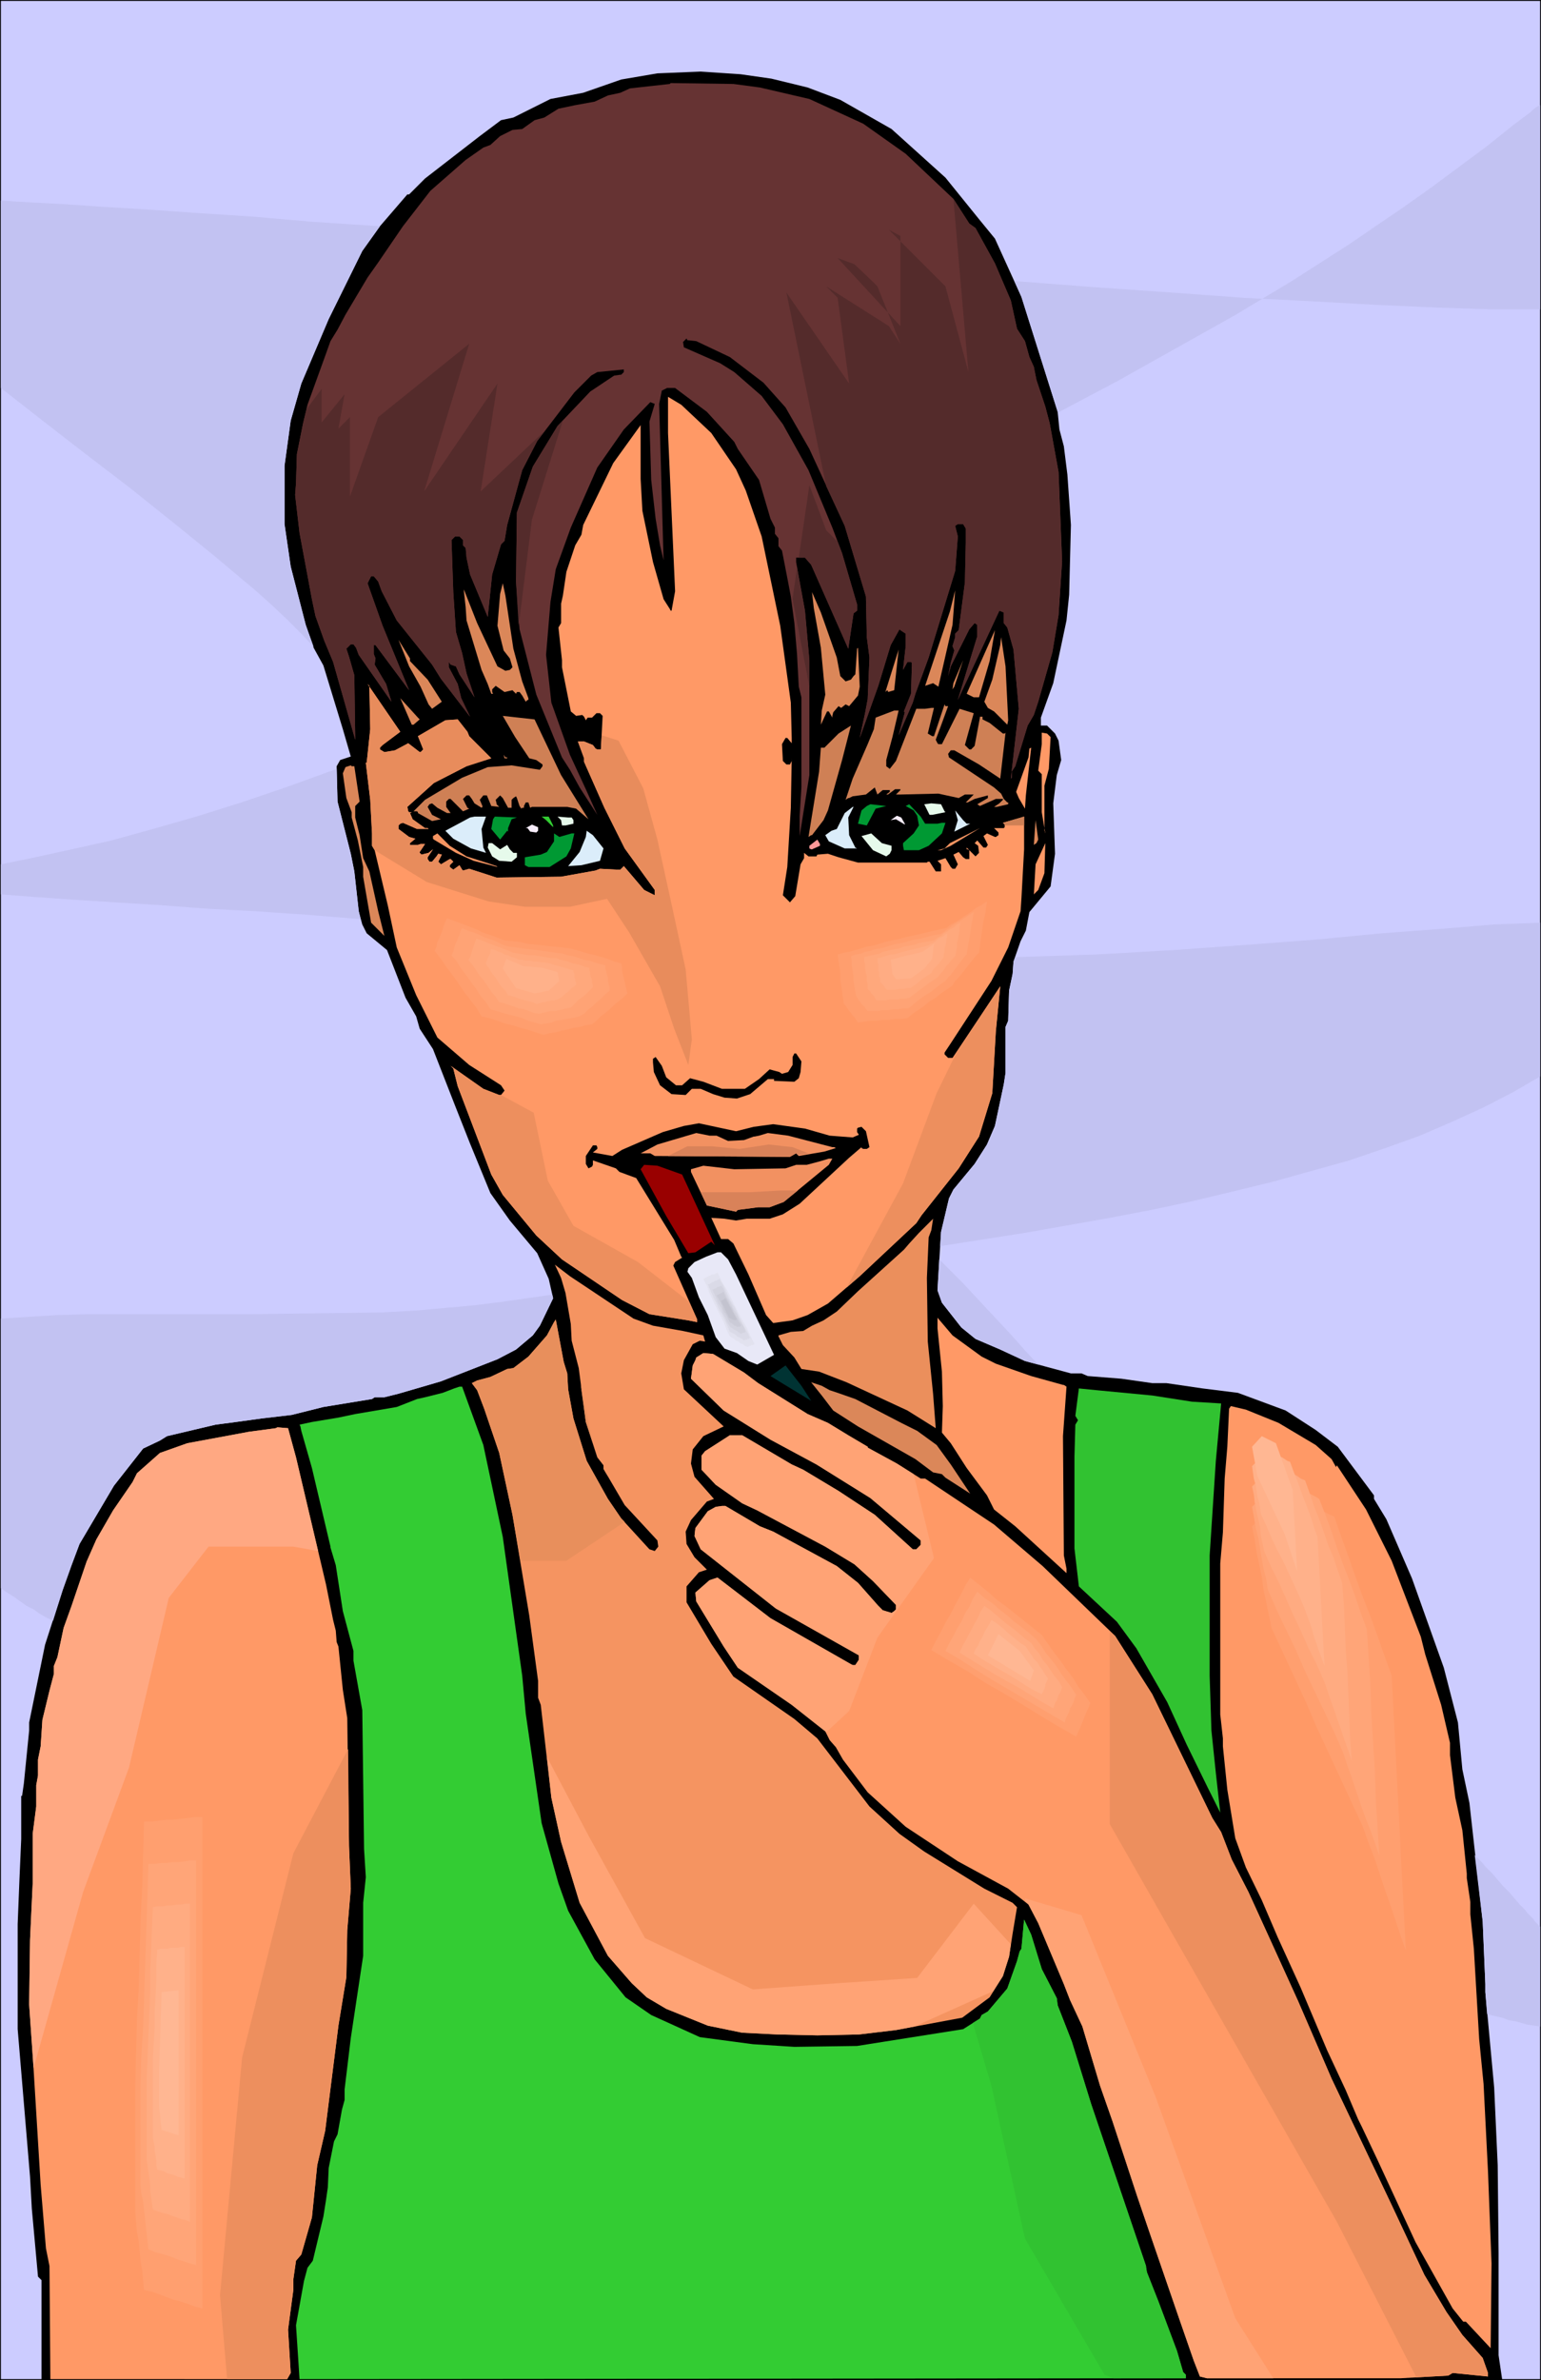 <svg xmlns="http://www.w3.org/2000/svg" fill-rule="evenodd" height="8.97in" preserveAspectRatio="none" stroke-linecap="round" viewBox="0 0 1744 2693" width="5.811in"><style>.brush1{fill:#000}.pen1{stroke:none}.brush4{fill:#f96}.brush5{fill:#db8759}.brush6{fill:#cf8055}.brush7{fill:#e6faeb}.brush8{fill:#093}.brush9{fill:#dbedfa}.brush10{fill:#f7edfa}.brush11{fill:#3c3}.brush12{fill:#f59461}.brush17{fill:#e8e8f7}.brush19{fill:#31c231}.brush21{fill:#ed8f5e}.brush23{fill:#ff9e6e}.brush24{fill:#ffa375}.brush25{fill:#ffa87c}.brush26{fill:#ffac83}.brush27{fill:#ffb18a}.brush34{fill:#ff9f6f}.brush35{fill:#ffa578}.brush36{fill:#ffab81}.brush37{fill:#ffb793}</style><path class="pen1 brush1" d="M1744 2693H0V0h1744v2693z"/><path class="pen1" style="fill:#ccf" d="M1743 2692h-43l-4-27v-116l-1-99-4-88-10-108v-9l-3-71-15-134-8-38-5-53-16-62-36-101-29-67-14-23v-4l-41-55-25-19-34-22-54-20-40-5-41-6h-16l-35-5-38-3-7-3h-12l-52-14-28-13-28-12-16-13-22-28-5-14 4-66 9-38 5-10 24-29 14-22 9-21 10-47 2-13v-52l3-7 1-34 4-19 1-14 8-23 6-12 4-21 24-29 5-37-2-57 4-32 5-17-3-22-4-8-9-9h-7v-9l14-39 15-71 3-29 2-79-4-57-4-32-5-19-2-20-41-130-30-66-18-22-38-47-61-55-58-33-37-14-41-10-35-5-45-3-49 2-41 7-43 15-37 7-42 21-14 3-24 18-62 48-18 18h-2l-31 36-20 28-38 77-31 73-12 42-7 51v66l7 48 17 66 9 26 11 20 22 72 9 31-12 4-4 7 1 40 15 59 4 20 5 45 4 15 5 10 23 19 21 54 12 21 4 14 15 23 25 64 17 43 23 56 22 31 31 37 13 29 5 22-15 31-8 11-19 16-21 11-64 25-48 14-16 4h-11l-3 2-55 9-36 9-34 4-29 4-23 3-55 13-8 5-19 9-33 42-39 66-9 24-10 28-20 62-18 88v9l-6 60-2 14h-1v49l-2 46-2 50v119l14 167 2 36 7 77 4 4v112H1V1h1742v2691z"/><path class="pen1" style="fill:#633" d="m860 99 56 13 61 28 48 34 54 51 18 28 7 5 22 40 18 42 7 32 9 14 5 18 5 11 3 15 10 30 5 19 10 55 4 101-4 61-7 42-16 56-5 15-7 12-14 46-4 6v7l-1 1 9-79-6-67-7-25-4-5v-12l-5-2-47 101 22-72v-13l-3-2-6 7-21 42-3 11 3-15 4-14-2-5 3-10v-4l4-4 7-54 1-45v-16l-3-5h-6l-3 2 3 12-3 39-30 98-15 41-3 10-16 37 7-26-1-1 8-20 1-32v-3l-1-1h-4l-5 9 3-27v-14l-6-4-1-1-10 18-14 46-21 59 6-28 3-16 2-47-3-23-1-46-24-80-40-87-27-47-25-28-38-29-38-18-9-1h-1l-1-2-4 4 1 6 41 18 16 10 31 27 24 32 29 52 27 65 11 29 17 58v7l-4 3-6 40-42-95-7-8h-10v5l10 55 5 56v130l-11 69v-23l2-32V789l-3-12-2-37-3-35-4-30-3-16-7-36-4-5v-9l-4-5v-7l-5-10-13-44-24-35-4-8-31-34-36-27h-9l-6 3-3 15 5 177-4-17-5-30-5-44-1-33-1-33 6-20-5-2-30 31-30 43-30 68-17 47-6 37-5 60 6 54 21 59 18 39 13 29-20-31-11-20-9-14-29-71-19-74-4-54 1-78 18-52 28-46 37-39 27-18 7-1h1l3-3v-3l-30 3-7 4-19 19-42 55-17 33-17 62-3 18-4 4-10 34-5 48-20-48-4-19-1-11-3-3v-6l-4-4h-5l-4 4 2 59 3 45 7 24 5 23 9 27-17-26-4-9-6-2-2-3v6l10 19 4 16 10 21-33-43-10-16-40-50-17-33-4-11-5-6h-3l-4 8 17 48 30 73-38-51h-2v10l2 5-1 7 13 22 6 20-37-53-3-8-3-4h-3l-5 5 3 9 6 21 1 69v4l-25-88-10-24-10-28-4-19-14-75-5-43 1-13 1-33 7-35 5-21 21-58 5-14 8-13 9-17 25-42 12-17 28-41 31-40 40-35 20-14 8-3 11-10 14-7 11-1 14-10 11-3 16-10 19-4 22-4 15-7 14-3 11-5 45-5 1-1 71 1 30 4z"/><path class="pen1 brush4" d="m805 490 28 41 11 24 18 52 21 101 12 87 1 40v6l-5-6h-2l-4 7 1 19 4 4h4l2-4v-3l-1 56-4 67-5 32 8 8 6-7 6-36 4-7v-6l5 4h9l1-2 12-1 12 4 22 6h78l1-1h2l7 11h6v-8l-4-4 9-3 6 10 2 2h3l3-5-5-11 6-3 5 6 3 2h4v-10l-2-1h-1v-2l10 10 4-4-1-8-4-3 3-3 7 8h3l2-3-5-10 4-3 9 4h1l3-2v-3l-5-5h11l1-1v-3l-2-2 24-7v37l-3 55-1 15-14 41-19 38-47 72-6 9v2l4 4h5l54-81-5 51-4 70-15 49-23 36-42 53-6 9-64 60-36 31-23 13-17 6-22 3-8-9-20-46-17-35-6-5h-8l-11-24 15 1 13 2 12-2h26l15-5 19-12 56-52 14-12v1l2 1h4l3-2-4-18-5-5-4 1-1 1v4l2 3-7 3-26-2-28-8-36-5-22 3-20 5-42-9-17 3-24 7-46 20-11 7-22-4 5-4v-2l-1-2h-4l-8 12v9l3 5 4-2 1-2v-5l26 9 4 4 19 7 43 70 8 19 1 1-8 5-2 4 27 61v3l-10-2-44-7-31-16-68-46-29-27-38-46-13-23-38-100-5-20-3-3 37 26 18 7h2l4-5-4-6-36-23-36-31-24-48-22-54-10-47-15-63-3-5v-14l-2-38-5-42h1l4-38-1-49-2-2 37 54-20 15-3 3v2l5 3 12-2 15-8 13 10h1l3-3-6-15 31-18 14-1 11 14 2 5 25 25-28 9-37 19-30 27 1 5 1 1h3l-2 1 3 7 14 10h3l1 1h-13l-16-7-3 1-2 2v4l12 9 7 2-6 5v2h9l3-1h5l-6 9v1l2 2 8-2 5-4-6 9v2l2 3h3l5-6 2-3 4 1-4 8 3 3 10-6h1l3 3-4 4v2l4 3 7-5 3 5 1 1 7-2 31 10 73-1 39-7 5-2 19 1h4l4-4 23 27 12 6v-6l-34-47-23-46-23-52v-4l-7-19h7l10 4 3 4 2 1h4l2-38-3-3h-4l-5 5h-5l-2 3-2-4-2-2-7 1-6-5-10-50v-8l-4-37 3-5v-22l2-9 4-27 10-30 7-12 2-11 34-70 31-43v61l2 36 12 58 12 42 7 11 1 2h1l4-22-8-179v-41l15 9 34 32z"/><path class="pen1 brush5" d="m581 734 10 37 7 19v2h-1l-2 2-4-7-3-4h-3l-1 2-4-4-9 2-10-7-4 4v3l1 2h-2l-4-11-7-16-17-56-1-15-2-18v-2l15 38 23 49 9 5 5-1 3-3-3-10-7-9-7-28 3-36 3-12 3 14 9 60zm481 43-6-4-9 3 28-84 6-24-3 39-16 70zm-115-33 4 21 6 6 6-2 3-4 2-2 2-29 1-1 2 44-2 10-10 12-4-2-5 4-3-2-6 7-1 4v2l-4-7h-2l-7 15 1-16 4-18-5-53-8-45-2-18 10 23 18 51zm161 45h-6l-8-4 32-72-6 35-12 41zm33 26-1 5-15-15-7-4-4-7 9-25 9-39 1-9 5 33 3 61zm-677-67 20 21 16 25-11 8-4-5-9-20-13-23-12-30 13 21v3zm541 35v-1l-1-1-2 2 15-48-5 46-7 2zm73-3 1-7 11-26-10 30-2 3zm-603 34-7 6h-2l-13-30 20 22 2 2z"/><path class="pen1 brush6" d="m1073 799-8 22-6 16 2 4 1 1h4l20-40 16 5-10 36 5 5h2l4-4 6-32v-1h3v3l8 4 15 12h2l1-1-6 52-24-16-28-16h-4l-3 4 1 4 51 34 8 7 3 6 4 4h1v2l-13 3h-3l6-4 4-4v-1h-8l-18 8-3-2 12-7v-3l-15 4-8 4h-2l9-9h-10l-7 4-23-5-43 1h-5l5-5v-1h-6l-8 6h-2l4-3v-2h-8l-6 5-3-8-10 8-15 2-4 2h-1l-3 2 8-24 17-39 7-17 2-13 21-8h5l-7 30-7 26v7l4 3 7-9 23-59h10l7-1h3l-7 29 5 3h2l12-36 1 2h3zm-438 78 31 50-14-12-10-2h-40l-2 1-2-6h-3l-2 4v2h-2l-1 1-2-3-3-9-1-2-3 2-2 2v9h-4l-6-11-3-3-5 5 1 4v1l3 3-9-1-5-12h-4l-4 5 3 7v1l-1 1-8-5-3-5-3-4h-3l-4 4 5 10 2 1-7 3-14-14h-2l-3 3v6l5 7h3-7l-11-6-6-5-3 1-2 3 5 9 10 5-10 2-16-9v-1l-1-1h-4l13-13 42-25 29-12 27-2 32 5 3-4v-2l-7-5-8-2-16-24-14-24 36 4 30 63zm302 40-5 11-13 17h-1l-3 2 12-74 2-27h4l16-16 14-9-10 39-16 57z"/><path class="pen1 brush4" d="m1189 834-2 36-5 19v51l1 1v2l-4-24v-43l-4-4 4-30v-13l6 1 4 4zm-29 81-7-12-3-7 14-39 1-10 2-1-6 54-1 15z"/><path class="pen1 brush5" d="M574 857v1h-3l-1-4 2 3h2zm-173 10 6 40-5 5v13l5 20 4 26 7 15 10 45 7 28-15-15-9-52v-11l-6-30-7-26v-6l-6-16-4-28 3-7 6-2 1 1h3z"/><path class="pen1 brush7" d="m1069 918 1 1-15 3h-3l-6-12 8-1 11 1 4 8z"/><path class="pen1 brush8" d="m991 915-10 19-10-2 4-15 6-5 4-2 18 2-12 3zm56 17h14l5-1h4l-4 12-15 14-11 5h-17l-1-5v-3l12-11 6-9-2-11-4-6-9-5 4-2 13 14 5 8z"/><path class="pen1 brush9" d="m960 925 1 20 7 14 2 1h-14l-18-8-4-7 7-5 6-2 9-18 9-7h1l-6 12zm134 7h4l-18 9 4-13-3-11 9 11 4 4z"/><path class="pen1 brush10" d="M1024 932v1l-10-6-6 1 7-5 5 2 4 7z"/><path class="pen1 brush9" d="m545 938 2 21 3 6-17-5-20-11-9-9 28-15 5-1h13l-5 14z"/><path class="pen1 brush8" d="m579 927-4 10v4l-1-1-8 10-10-12 2-11 2-3 25 1-6 2z"/><path class="pen1 brush11" d="M626 934v2l-8-8-5-4h8l5 10z"/><path class="pen1 brush7" d="m647 925 2 3v4l-9 2h-4l-1-6-4-4 12 1h4z"/><path class="pen1 brush5" d="m1173 954-3 2 2-28 3 22-2 4z"/><path class="pen1 brush10" d="m609 940-2 2-7-1-3-4h-2l7-4 7 3v4z"/><path class="pen1 brush12" d="M1065 962h-4l8-2 6-6 34-17-33 20-11 5z"/><path class="pen1 brush9" d="m683 960-4 14-21 5-15 1 13-16 7-17 1-7 7 5 12 15z"/><path class="pen1 brush12" d="m528 969 22 7 12 4 1 1-27-7-20-9-25-15-1-1v-3l5-3 14 14 19 12z"/><path class="pen1 brush8" d="M647 943h3l-4 17-5 9-19 12h-24l-4-2v-9l18-3 7-3 8-12v-9l6 4 14-4z"/><path class="pen1 brush7" d="M1009 957v5l-2 4-4 3-15-7-13-16 11-3 12 11 11 3z"/><path class="pen1" style="fill:#f99" d="m928 957-9 4h-1l-2-1v-3l9-7 3 5v2z"/><path class="pen1 brush7" d="m566 961 8-5 3 5 4 4h4v5l-6 5-14-1-8-5-5-10 1-5h4l9 7z"/><path class="pen1 brush4" d="m1175 1007-5 5v1l2-35 11-24-1 34-7 19z"/><path class="pen1 brush1" d="m907 1201-1 12-2 7-5 4-23-1v-2h-7l-20 17-15 5-14-1-13-4-14-6h-10l-7 7-16-1-13-10-7-15-1-11v-4l3-2 7 10 5 13 11 9h7l9-8 15 4 21 8h26l16-11 12-11 11 3 3 2 7-2 5-8v-9l2-4h2l6 9z"/><path class="pen1" d="m811 1285 13 6 18-1 11-4h1l5-1 10-3 23 3 50 13h2l2 1-13 4-29 5-3-3-7 4-153-1-5-3h-11l19-10 44-13 15 3h8zm127 33-51 42-16 6h-13l-23 3-2 2-33-7-18-38v-3l14-4 35 4 58-1 12-4h12l15-4 10-3h4l-4 7z" style="fill:#f29161"/><path class="pen1" style="fill:#900" d="m772 1329 37 80-4-4-18 12-8 1-25-42-29-53 4-5 15 1 28 10z"/><path class="pen1" style="fill:#eb8f5c" d="m1051 1400-2 46 1 72 6 59 3 39-32-20-69-32-31-12-20-3-8-13-13-14-5-10v-1l14-4 14-1 10-6 13-6 15-10 24-23 52-47 6-7 11-12 16-16-2 13-3 8z"/><path class="pen1 brush17" d="m824 1425 9 17 43 91-19 11-10-4-13-9-14-5-10-13-9-25-10-20-8-22-5-7 1-4 7-7 13-6 13-5h4l8 8z"/><path class="pen1 brush12" d="m717 1492 22 8 34 6 23 5 2 7-6-1-8 4-10 18-3 15 3 18 45 42-23 11-12 15-2 16 4 15 22 25-8 3-18 21-6 13 1 14 9 15 14 14-9 3-14 16v18l28 47 25 37 69 48 26 22 59 77 34 31 28 20 68 42 32 16 5 5-5 30-4 26-7 22-15 24-31 23-75 14-42 5-47 1-45-1-40-2-39-8-47-19-22-13-17-16-27-31-32-60-21-69-11-50-12-105-3-8v-19l-10-74-9-54-10-60-15-70-17-50-8-21-6-8 6-3 15-4 19-9 7-1 17-13 21-24 8-15 2-3 9 48 4 13 1 18 6 33 15 48 24 43 15 22 32 35 6 2 4-5-1-7-37-40-24-41v-4l-7-9-13-40-8-61-8-31-1-19-6-35-5-17-7-15 17 13 72 48z"/><path class="pen1 brush4" d="m1111 1535 16 8 40 14 36 10h1l3 2-4 56 1 135 3 15v5l-58-53-24-19-8-16-23-31-18-28-10-12 1-30-1-39-5-49v-12l17 20 33 24zm-269 18 16 12 56 35 23 10 23 14 22 13v1l33 18 27 17h5l78 52 55 47 82 79 42 66 68 140 10 16 12 31 19 37 26 57 30 66 38 88 68 143 37 79 25 42 18 26 23 26 6 17v4l-40-4-5 3-54 3h-219l-8-2-7-18-17-49-32-93-15-44-28-85-14-40-20-67-14-30-7-18-29-69-11-21-23-18-57-31-59-39-43-39-28-37-8-14-7-8-5-10-38-30-61-42-16-24-31-51-1-10 16-14 9-3 60 46 91 52 2 1h3l4-6v-5l-94-53-85-67-7-15 1-9 14-19 9-5 7-1h4l39 23 15 6 72 39 24 19 23 26 5 5 10 3 3-2 2-2v-5l-26-27-21-19-33-20-77-41-17-8-30-21-16-17v-16l4-5 28-18h14l56 33 13 6 40 24 41 27 43 39h4l5-5v-5l-57-48-61-38-52-28-53-33-37-36 2-15 3-6 1-3 8-5 11 1 35 21z"/><path class="pen1" style="fill:#033" d="m918 1585-33-20-13-8 17-12 18 23 11 17z"/><path class="pen1 brush5" d="m939 1573 9 3 20 7 52 27 18 9 22 16 16 22 22 33-28-18-4-4-10-2-20-15-65-37-28-18-13-17-12-15 12 4 9 5z"/><path class="pen1 brush11" d="m547 1635 22 104 22 157 4 43 18 124 19 68 11 31 30 55 35 43 29 20 55 25 60 8 47 3 71-1 120-19 19-12 2-4 7-4 22-26 11-31 3-11 2-3 3-33 8 17 12 39 17 33 1 8 16 41 22 71 62 183v1l1 6 13 33 21 56 7 24 3 3v4l-1003 1-4-61 9-50 4-15 6-8 12-50 3-19 2-14 1-22 6-30 4-8 5-28 3-11v-12l7-58 14-93v-60l3-29-2-32-2-157-10-56v-11l-12-45-8-52-6-20v-1l-21-89-12-42-1-5-1-2 14-3 30-5 19-4 47-8 23-9 9-2 20-5 13-5 6-2h3l24 66z"/><path class="pen1 brush19" d="m1304 1579 45 7 33 2-6 65-7 107v136l2 62 5 48 5 45-14-28-24-49-22-48-35-61-22-30-43-40-5-43v-104l1-36 3-5-3-5 4-31 20 2 63 6z"/><path class="pen1 brush4" d="m1447 1610 42 25 18 16 5 9 1-2 33 50 29 58 33 86 5 20 18 57 10 43v14l6 48 8 37 5 49v5l4 27v14l4 39 6 102 5 51 5 99 4 104-1 96-28-30h-3l-12-15-42-75-43-93-18-38-4-8-14-33-21-45-30-71-26-57-18-42-18-37-12-33-9-55-5-49v-9l-3-27v-171l3-35 2-61 3-36 2-43 2-3 17 4 37 15zm-1112 39 34 144 8 40 3 12 1 13 2 5 5 49 5 32 2 145 2 48-4 47-1 53-9 55-15 119-9 39-6 59-12 42-6 7-3 21v12l-6 45 3 49-4 7H57l-1-128-4-20-6-72-8-131-5-73 1-73 3-64v-56l4-31v-24l2-11v-18l3-15 2-30 8-33 5-19v-9l4-10 7-33 9-25 17-50 11-25 19-33 22-32 5-10 26-23 31-11 70-13 30-4 2-1 12 1 9 33z"/><path class="pen1" style="fill:#e88c5c" d="m681 832 19 6 28 54 16 58 16 73 16 74 7 79-4 29-16-41-16-48-35-61-25-38-42 9h-51l-41-6-70-22-59-36-3-5v-14l-2-38-5-42h1l4-38-1-49-2-2 37 54-20 15-3 3v2l5 3 12-2 15-8 13 10h1l3-3-6-15 31-18 14-1 11 14 2 5 25 25-28 9-37 19-30 27 1 5 1 1h3l-2 1 3 7 14 10h3l1 1h-13l-16-7-3 1-2 2v4l12 9 7 2-6 5v2h9l3-1h5l-6 9v1l2 2 8-2 5-4-6 9v2l2 3h3l5-6 2-3 4 1-4 8 3 3 10-6h1l3 3-4 4v2l4 3 7-5 3 5 1 1 7-2 31 10 73-1 39-7 5-2 19 1h4l4-4 23 27 12 6v-6l-34-47-23-46-23-52v-4l-7-19h7l10 4 3 4 2 1h4l1-16z"/><path class="pen1 brush6" d="M1137 934h22v-10l-24 7 2 2v1z"/><path class="pen1 brush21" d="m567 1239 37 20 16 77 29 51 73 41 58 45 9 20v3l-10-2-44-7-31-16-68-46-29-27-38-46-13-23-38-100-5-20-3-3 37 26 18 7h2zm515-47-22 45-38 102-64 118 15-13 64-60 6-9 42-53 23-36 15-49 4-70 5-51-50 76z"/><path class="pen1" style="fill:#ffa882" d="m38 2340 56-199 52-141 45-192 45-58h96l28 5-25-106-9-33-12-1-2 1-30 4-70 13-31 11-26 23-5 10-22 32-19 33-11 25-17 50-9 25-7 33-4 10v9l-5 19-8 33-2 30-3 15v18l-2 11v24l-4 31v56l-3 64-1 73 5 72z"/><path class="pen1 brush4" d="m473 1071 16-44 76 30 88 11 68 19 8 41-46 41-66 13-82-24-62-87z"/><path class="pen1 brush23" d="m492 1076 2-5 1-5 2-4 2-5 2-5 1-4 2-5 2-4 8 3 8 3 8 3 8 3 8 4 9 3 8 3 8 3 9 1 9 1 9 2 10 1 9 1 9 1 10 1 9 1 7 2 7 2 7 2 8 2 7 2 7 2 7 3 8 2 1 4v4l1 5 1 4 1 4 1 5 1 4 1 4-5 5-5 4-5 4-5 5-5 4-5 4-5 5-5 4-7 1-7 2-7 1-7 2-6 1-7 2-7 1-7 2-9-3-9-3-8-2-9-3-9-2-8-3-9-3-9-2-6-10-7-9-7-9-6-9-7-10-7-9-6-9-7-9z"/><path class="pen1 brush24" d="m511 1081 2-4 1-4 1-4 2-4 1-3 2-4 1-4 2-4 6 3 7 2 7 3 6 3 7 2 7 3 6 3 7 2 8 1 7 1 8 1 8 1 7 1 8 1 7 1 8 1 6 2 6 1 6 2 6 2 6 1 6 2 6 2 6 1v4l1 3 1 4 1 3v4l1 4 1 3v4l-4 3-4 4-4 4-4 3-4 4-4 3-4 4-4 3-6 2-5 1-6 1-6 1-6 1-5 2-6 1-6 1-7-2-7-2-7-3-7-2-8-2-7-2-7-2-7-2-5-8-6-7-5-8-6-8-5-7-6-8-5-8-6-7z"/><path class="pen1 brush25" d="m530 1086 2-3 1-3 1-3 1-3 1-3 1-3 1-3 1-3 6 2 5 2 5 2 5 2 6 2 5 2 5 2 5 2 6 1 6 1 6 1h6l6 1 6 1 6 1h6l5 2 5 1 4 1 5 2 5 1 4 1 5 2 5 1v3l1 2v3l1 3 1 3v3l1 3v2l-3 3-3 3-3 3-4 3-3 2-3 3-3 3-3 3-5 1-4 1-5 1-4 1h-5l-4 1-5 1-4 1-6-1-5-2-6-2-6-1-5-2-6-2-6-2-5-1-4-6-5-6-4-6-4-6-5-6-4-6-4-6-5-6z"/><path class="pen1 brush26" d="M550 1091v-2l1-2 1-3 1-2 1-2 1-2v-2l1-2 4 1 4 2 4 1 3 2 4 1 4 2 4 1 4 2h4l4 1h5l4 1h4l5 1h4l5 1 3 1 3 1 4 1 3 1 4 1 3 1 3 1 4 1v2l1 2v4l1 2v2l1 2v2l-2 2-3 2-2 2-2 2-3 2-2 2-2 2-3 2-3 1-3 1h-3l-4 1-3 1h-3l-3 1-4 1-4-2-4-1-4-1-4-1-4-1-4-2-4-1-4-1-3-5-4-4-3-4-3-5-3-4-3-4-3-5-3-4z"/><path class="pen1 brush27" d="m569 1096 4-11 19 8 22 2 17 5 2 10-12 11-16 3-21-6-15-22z"/><path class="pen1 brush4" d="m941 1144-8-65 63-17 81-19 55-35-11 68-35 44-60 43-66 6-19-25z"/><path class="pen1 brush23" d="m955 1136-1-7-1-7-1-7-1-7v-7l-1-7-1-7-1-7 7-2 6-1 7-2 7-2 6-2 7-1 7-2 6-2 9-2 9-2 8-2 9-2 9-2 8-2 9-2 9-2 5-4 6-3 6-4 6-4 6-4 5-4 6-3 6-4-1 7-1 7-2 8-1 7-1 7-1 7-1 8-1 7-4 4-4 5-4 5-3 4-4 5-4 5-4 4-3 5-7 5-6 4-6 5-7 4-6 5-7 5-6 4-6 5-7 1h-7l-7 1h-7l-7 1h-7l-7 1-7 1-2-3-2-3-2-2-2-3-2-2-2-3-2-3-2-2z"/><path class="pen1 brush24" d="m969 1127-1-5-1-6-1-6v-6l-1-5-1-6v-6l-1-5 5-2 6-1 5-2 6-1 5-2 6-1 5-1 6-2 7-2 7-1 7-2 7-2 7-1 8-2 7-2 7-1 5-3 4-3 5-4 5-3 5-3 5-3 4-3 5-3-1 6-1 6-1 6-1 6-1 6-1 6-1 6-1 6-3 3-3 4-3 4-3 4-3 4-3 4-3 3-3 4-6 4-5 4-5 4-5 3-6 4-5 4-5 4-5 4h-6l-6 1h-5l-6 1h-6l-6 1h-11l-2-2-1-2-2-2-2-2-1-2-2-2-2-3-1-2z"/><path class="pen1 brush25" d="M982 1119v-5l-1-4v-5l-1-4-1-5v-4l-1-5v-4l4-1 4-1 5-1 4-1 4-2 5-1 4-1 4-1 6-1 5-2 6-1 6-1 5-2 6-1 6-1 5-1 4-3 4-2 3-3 4-2 4-3 4-2 3-3 4-2-1 5v4l-1 5-1 5-1 4v5l-1 5-1 5-2 2-3 3-2 3-3 3-2 3-2 3-3 3-2 3-4 3-5 3-4 3-4 3-4 3-4 3-4 3-4 3-5 1h-4l-5 1h-9l-4 1h-9l-2-1-1-2-1-2-1-1-2-2-1-2-1-1-2-2z"/><path class="pen1 brush26" d="M996 1111v-4l-1-3v-3l-1-3v-7l-1-3v-4h3l3-1 3-1 3-1 3-1h3l4-1 3-1 4-1 4-1 4-1 4-1 4-1 4-1 4-1 4-1 3-2 3-1 3-2 2-2 3-2 3-1 2-2 3-2v4l-1 3v3l-1 4-1 3v4l-1 3v3l-2 3-2 2-1 2-2 2-2 2-2 2-2 3-1 2-3 2-3 2-3 2-3 2-3 3-3 2-3 2-3 2h-4l-3 1h-6l-4 1h-9l-1-1-1-1-1-1-1-2-1-1-1-1-1-1-1-1z"/><path class="pen1 brush27" d="m1010 1102-2-16 15-4 21-5 13-9-2 17-9 11-15 11-17 1-4-6z"/><path class="pen1 brush17" d="m810 1432-19 9 35 76 23 14 10-3-49-96z"/><path class="pen1" style="fill:#e2e2ef" d="m812 1440-2 1-2 1h-2l-2 1-2 1-2 1-2 1-2 1 4 8 3 8 4 9 4 8 4 8 4 8 3 8 4 8 3 2 2 1 2 2 3 1 2 2 3 1 2 2 3 1h1l1-1h1l1-1h2l1-1h1l-5-10-5-11-6-10-5-10-5-10-5-10-6-10-5-10z"/><path class="pen1" style="fill:#dadae7" d="m814 1447-1 1-2 1h-2l-1 1-2 1-2 1-1 1h-2l3 7 3 7 3 6 3 7 4 7 3 6 3 7 3 7 2 1 2 1 2 1 2 2 2 1 2 1 2 1 2 2 1-1h2l1-1h1l1-1h1l-4-8-5-9-4-8-4-9-5-8-4-8-4-9-5-8z"/><path class="pen1" style="fill:#d3d3df" d="M817 1455h-2l-1 1h-1l-2 1-1 1h-1l-2 1h-1l3 6 2 5 2 5 3 5 2 6 3 5 2 5 3 5 1 1 2 1 1 1 2 1 2 1 1 1 2 1 1 1h2v-1h3v-1h1l-3-7-4-6-3-7-4-6-3-7-4-6-3-7-3-6z"/><path class="pen1" style="fill:#cbcbd7" d="M819 1462h-1l-1 1h-1l-1 1h-1l-1 1h-1l-1 1 2 3 2 4 2 4 1 4 2 4 2 3 2 4 2 4 1 1h1l1 1 1 1 1 1h1l2 1 1 1v-1h3v-1h1l-3-5-2-4-3-5-2-5-3-5-2-4-3-5-2-5z"/><path class="pen1" style="fill:#c3c3cf" d="m821 1469-5 3 9 19 6 3 3-1-13-24z"/><path class="pen1" d="M647 1517v1-1zm10 49 14 67-8-24-6-43zm26 95 5 10-5-9v-1zm24 61-66 44h-52l-9-52-15-70-17-50-8-21-6-8 6-3 15-4 19-9 7-1 17-13 21-24 8-15 2-3 9 48 4 13 1 18 6 33 15 48 24 43 15 22 4 4z" style="fill:#e88f5c"/><path class="pen1 brush24" d="m1034 1668 23 95-64 90-32 83-26 24-1-1-38-30-61-42-16-24-31-51-1-10 16-14 9-3 60 46 91 52 2 1h3l4-6v-5l-94-53-85-67-7-15 1-9 14-19 9-5 7-1h4l39 23 15 6 72 39 24 19 23 26 5 5 10 3 3-2 2-2v-5l-26-27-21-19-33-20-77-41-17-8-30-21-16-17v-16l4-5 28-18h14l56 33 13 6 40 24 41 27 43 39h4l5-5v-5l-57-48-61-38-52-28-53-33-37-36 2-15 3-6 1-3 8-5 11 1 35 21 16 12 56 35 23 10 23 14 22 13v1l33 18 19 12z"/><path class="pen1 brush4" d="m1526 1737-64-32-45 45 26 135 121 263 58 167-19-366-77-212z"/><path class="pen1 brush34" d="m1510 1716-7-3-7-4-7-3-7-3-7-4-6-3-7-4-7-3-5 5-5 5-4 4-5 5-5 5-5 5-4 4-5 5 3 15 2 14 3 14 3 14 2 15 3 14 3 14 3 15 13 28 13 28 13 28 12 28 13 28 13 28 13 28 13 28 6 17 7 18 6 18 6 18 6 17 6 18 6 18 6 17-2-38-2-39-2-39-2-39-2-39-2-39-2-39-2-39-8-22-8-23-8-22-9-23-8-22-8-23-8-22-8-23z"/><path class="pen1 brush35" d="m1493 1696-5-3-6-3-6-3-5-3-6-2-5-3-6-3-6-3-4 4-4 4-4 4-3 4-4 4-4 4-4 4-4 4 2 11 2 12 3 12 2 12 2 12 2 11 3 12 2 12 10 23 11 23 11 23 10 23 11 23 11 23 11 23 10 23 5 15 5 14 5 15 5 15 5 14 6 15 5 14 5 15-2-32-2-32-1-32-2-32-2-32-1-32-2-32-2-32-7-19-6-18-7-19-7-18-7-19-6-18-7-19-7-18z"/><path class="pen1 brush36" d="m1477 1675-5-2-4-3-4-2-5-2-4-2-5-2-4-3-4-2-4 3-3 3-3 3-3 4-3 3-3 3-3 3-3 3 2 9 1 9 2 10 2 9 2 9 1 10 2 9 2 9 8 18 9 18 8 18 8 18 9 19 8 18 9 18 8 18 4 11 4 12 4 11 4 12 4 11 4 12 4 11 4 12-2-25-1-26-1-25-1-25-2-25-1-25-1-25-2-26-5-14-5-15-6-14-5-15-5-14-6-15-5-15-5-14z"/><path class="pen1 brush27" d="m1460 1654-3-1-3-2-3-2-3-1-4-2-3-1-3-2-3-2-2 3-3 2-2 2-2 2-2 3-3 2-2 2-2 2 1 7 1 7 2 7 1 6 1 7 2 7 1 6 1 7 6 13 6 14 6 13 7 13 6 13 6 13 6 13 6 14 3 8 3 8 3 9 2 8 3 8 3 9 3 8 3 8-1-18-1-18-1-19-1-18-1-18-1-19-1-18-1-18-4-11-3-10-4-11-4-10-4-11-4-11-4-10-4-11z"/><path class="pen1 brush37" d="m1444 1633-16-8-11 12 6 33 31 66 14 42-5-92-19-53z"/><path class="pen1 brush19" d="m1101 2289 21 71 38 173 90 154 10 4h82v-4l-3-3-7-24-21-56-13-33-1-6v-1l-62-183-22-71-16-41-1-8-17-33-12-39-8-17-3 33-2 3-3 11-11 31-22 26-7 4-2 4-8 5z"/><path class="pen1 brush21" d="M1256 1846v218l77 135 180 315 90 176 36-2 5-3 40 4v-4l-6-17-23-26-18-26-25-42-37-79-68-143-38-88-30-66-26-57-19-37-12-31-10-16-68-140-42-66-6-5zm-862 133-62 118-58 231-25 269 8 95h68l4-7-3-49 6-45v-12l3-21 6-7 12-42 6-59 9-39 15-119 9-55 1-53 4-47-2-48-1-110z"/><path class="pen1 brush24" d="m1160 2148 64 19 84 206 90 250 43 68h-75l-8-2-7-18-17-49-32-93-15-44-28-85-14-40-20-67-14-30-7-18-29-69-11-21-3-3-1-4zm-541-160 47 89 64 116 122 58 96-7 90-6 64-84 42 46-2 14-7 22-11 17-89 40-21 4-42 5-47 1-45-1-40-2-39-8-47-19-22-13-17-16-27-31-32-60-21-69-11-50-5-46z"/><path class="pen1 brush4" d="m236 2007-77 6-13 353v167l13 103 77 26v-655z"/><path class="pen1 brush34" d="M229 2056h-8l-8 1-9 1-8 1h-8l-8 1-8 1h-9l-1 38-1 37-2 38-1 37-1 38-2 37-1 38-1 37v142l1 11 1 11 2 11 1 11 1 11 2 11 1 11 1 11 9 2 8 3 8 3 8 3 8 2 9 3 8 3 8 2v-556z"/><path class="pen1 brush35" d="M222 2105h-7l-6 1-7 1h-7l-6 1h-7l-7 1h-7l-1 31-1 31-1 31-1 31-1 31-1 31-2 31-1 31v116l1 9 2 9 1 9 1 9 1 9 1 9 1 9 1 9 7 3 7 2 7 2 6 2 7 3 7 2 6 2 7 2v-458z"/><path class="pen1 brush36" d="M215 2154h-5l-5 1h-5l-6 1h-5l-5 1h-6l-5 1-1 24-1 24-1 24v25l-1 24-1 24-1 25-1 24v92l1 7 1 7 1 7 1 7v7l1 7 1 7 1 7 5 2 6 2 5 1 5 2 6 2 5 2 5 1 5 2v-360z"/><path class="pen1 brush27" d="M209 2203h-4l-4 1h-8l-4 1h-7l-4 1-1 17v18l-1 18-1 17v18l-1 18-1 17v90l1 5 1 5v5l1 5 1 6v5l1 5 4 1 4 1 3 2 4 1 4 1 4 2 4 1 4 1v-262z"/><path class="pen1 brush37" d="m202 2252-19 2-3 88v42l3 26 19 6v-164z"/><path class="pen1 brush4" d="m1038 1865 51-96 97 77 64 90-19 45-193-116z"/><path class="pen1 brush34" d="m1054 1867 5-10 6-11 5-10 6-10 5-10 6-11 5-10 6-10 10 8 10 8 10 9 11 8 10 8 10 8 10 8 10 8 7 10 7 10 7 9 7 10 7 9 6 10 7 9 7 10-2 5-2 4-2 5-2 5-2 5-2 5-2 4-2 5-21-12-20-12-21-13-20-12-21-12-20-13-21-12-20-12z"/><path class="pen1 brush35" d="m1070 1868 4-8 5-9 4-8 5-8 4-9 5-8 4-9 5-8 8 7 9 6 8 7 9 7 8 7 8 6 9 7 8 7 6 8 5 8 6 7 6 8 5 8 6 8 6 8 5 8-2 4-1 4-2 4-2 3-1 4-2 4-2 4-1 4-17-10-17-10-17-10-17-10-17-10-16-10-17-11-17-10z"/><path class="pen1 brush36" d="m1086 1870 3-7 4-7 3-6 4-7 3-6 4-7 3-7 4-6 7 5 6 5 7 6 6 5 7 5 7 6 6 5 7 5 4 6 5 6 4 7 5 6 4 6 4 6 5 6 4 7-1 3-1 3-2 3-1 3-1 3-2 3-1 3-1 3-14-8-13-8-13-8-13-7-14-8-13-8-13-8-13-8z"/><path class="pen1 brush27" d="m1102 1871 2-5 3-4 2-5 3-5 2-5 3-5 3-5 2-4 5 3 5 4 5 4 4 4 5 4 5 4 5 4 5 3 3 5 3 4 3 5 4 4 3 5 3 4 3 5 3 4-1 3-1 2-1 2v2l-1 3-1 2-1 2-1 2-10-5-10-6-9-6-10-6-9-5-10-6-10-6-9-6z"/><path class="pen1 brush37" d="m1118 1873 12-24 24 19 16 22-4 12-48-29z"/><path class="pen1" d="m756 1308 22-11h27l32 3 33-5 27 3 18 7-12 2-2-2-7 4-138-1zm37 41h55l36-2h19l-16 13-16 6h-13l-23 3-2 2-33-7-7-15z" style="fill:#d98259"/><path class="pen1" d="m347 463 17-23v38l26-32-7 39 13-13v90l32-90 103-83-51 167 83-122-19 122 73-69-9 12-17 33-17 62-3 18-4 4-10 34-5 48-20-48-4-19-1-11-3-3v-6l-4-4h-5l-4 4 2 59 3 45 7 24 5 23 9 27-17-26-4-9-6-2-2-3v6l10 19 4 16 10 21-33-43-10-16-40-50-17-33-4-11-5-6h-3l-4 8 17 48 30 73-38-51h-2v10l2 5-1 7 13 22 6 20-37-53-3-8-3-4h-3l-5 5 3 9 6 21 1 69v4l-25-88-10-24-10-28-4-19-14-75-5-43 1-13 1-33 7-35 4-16zm290 13-35 112-15 120-3-50 1-78 18-52 28-46 6-6zm260 202 5-36 9 49 5 56v30l-19-99zm7-47 12-82 19 51 13 13 5 13 17 58v7l-4 3-6 40-42-95-7-8h-7zm31-81-45-219h-6 6l71 103-13-97-13-13 71 45 13 20-26-65-6-6-20-19-19-7 71 77V267l-13-7 64 64 26 97-17-196 18 28 7 5 22 40 18 42 7 32 9 14 5 18 5 11 3 15 10 30 5 19 10 55 4 101-4 61-7 42-16 56-5 15-7 12-14 46-4 6v7l-1 1 9-79-6-67-7-25-4-5v-12l-5-2-47 101 22-72v-13l-3-2-6 7-21 42-3 11 3-15 4-14-2-5 3-10v-4l4-4 7-54 1-45v-16l-3-5h-6l-3 2 3 12-3 39-30 98-15 41-3 10-16 37 7-26-1-1 8-20 1-32v-3l-1-1h-4l-5 9 3-27v-14l-6-4-1-1-10 18-14 46-21 59 6-28 3-16 2-47-3-23-1-46-24-80-21-45z" style="fill:#542b2b"/><path class="pen1" d="m1 227 33 2 38 2 44 3 50 3 57 4 62 4 69 6 76 5-20 28-38 77-31 73-12 42-7 51v66l7 48 17 66 9 25-13-14-16-16-18-17-19-17-44-37-48-39-50-40-51-39-49-38-46-36V227zm1147 91 91 7 87 6 82 6 78 4 72 4 68 3 61 2h56V119l-4 2-4 3-3 3-4 3-4 3-4 3-4 3-4 3-30 24-31 23-31 23-31 22-63 43-64 41-65 39-66 37-66 37-68 36v-1l-41-130-8-18zM381 870l-55 20-53 18-51 16-49 14-47 13-45 10-41 9-39 8v34l39 3 43 3 47 3 49 3 53 4 56 3 59 4 61 5-2-9-5-45-4-20-15-59-1-37zm768 213 92-3 87-5 84-6 79-6 73-7 67-5 60-5 52-2v174l-31 18-33 17-35 16-37 16-39 14-41 14-43 12-43 12-45 11-46 11-47 10-47 9-96 17-96 15 1-16 9-38 5-10 24-29 14-22 9-21 10-47 2-13v-52l3-7 1-34 4-19 1-14 2-5zm-524 382-8 1-7 1-7 1-7 1-7 1-7 1-7 1-7 1-32 4-33 3-34 3-36 2-74 1-75 1H100l-35 1-33 2-31 2v305l7 5 8 5 7 5 7 5 8 4 7 5 7 4 8 4 11-35 10-28 9-24 39-66 33-42 19-9 8-5 55-13 23-3 29-4 34-4 36-9 55-9 3-2h11l16-4 48-14 64-25 21-11 19-16 8-11 15-31-1-4zm1058 814 8 2 9 2 8 3 7 1 7 2 7 2 7 1 7 1v-113l-3-3-3-3-2-3-3-3-3-3-3-4-3-3-3-3-6-7-6-7-7-7-6-7-6-7-7-7-6-7-7-7 9 75 3 71v9l2 25zm-508-735-15-16-15-17-14-15-15-16-13-14-14-15-13-13-13-13-2 35 5 14 22 28 16 13 28 12 28 13 15 4z" style="fill:#c2c2f2"/></svg>
